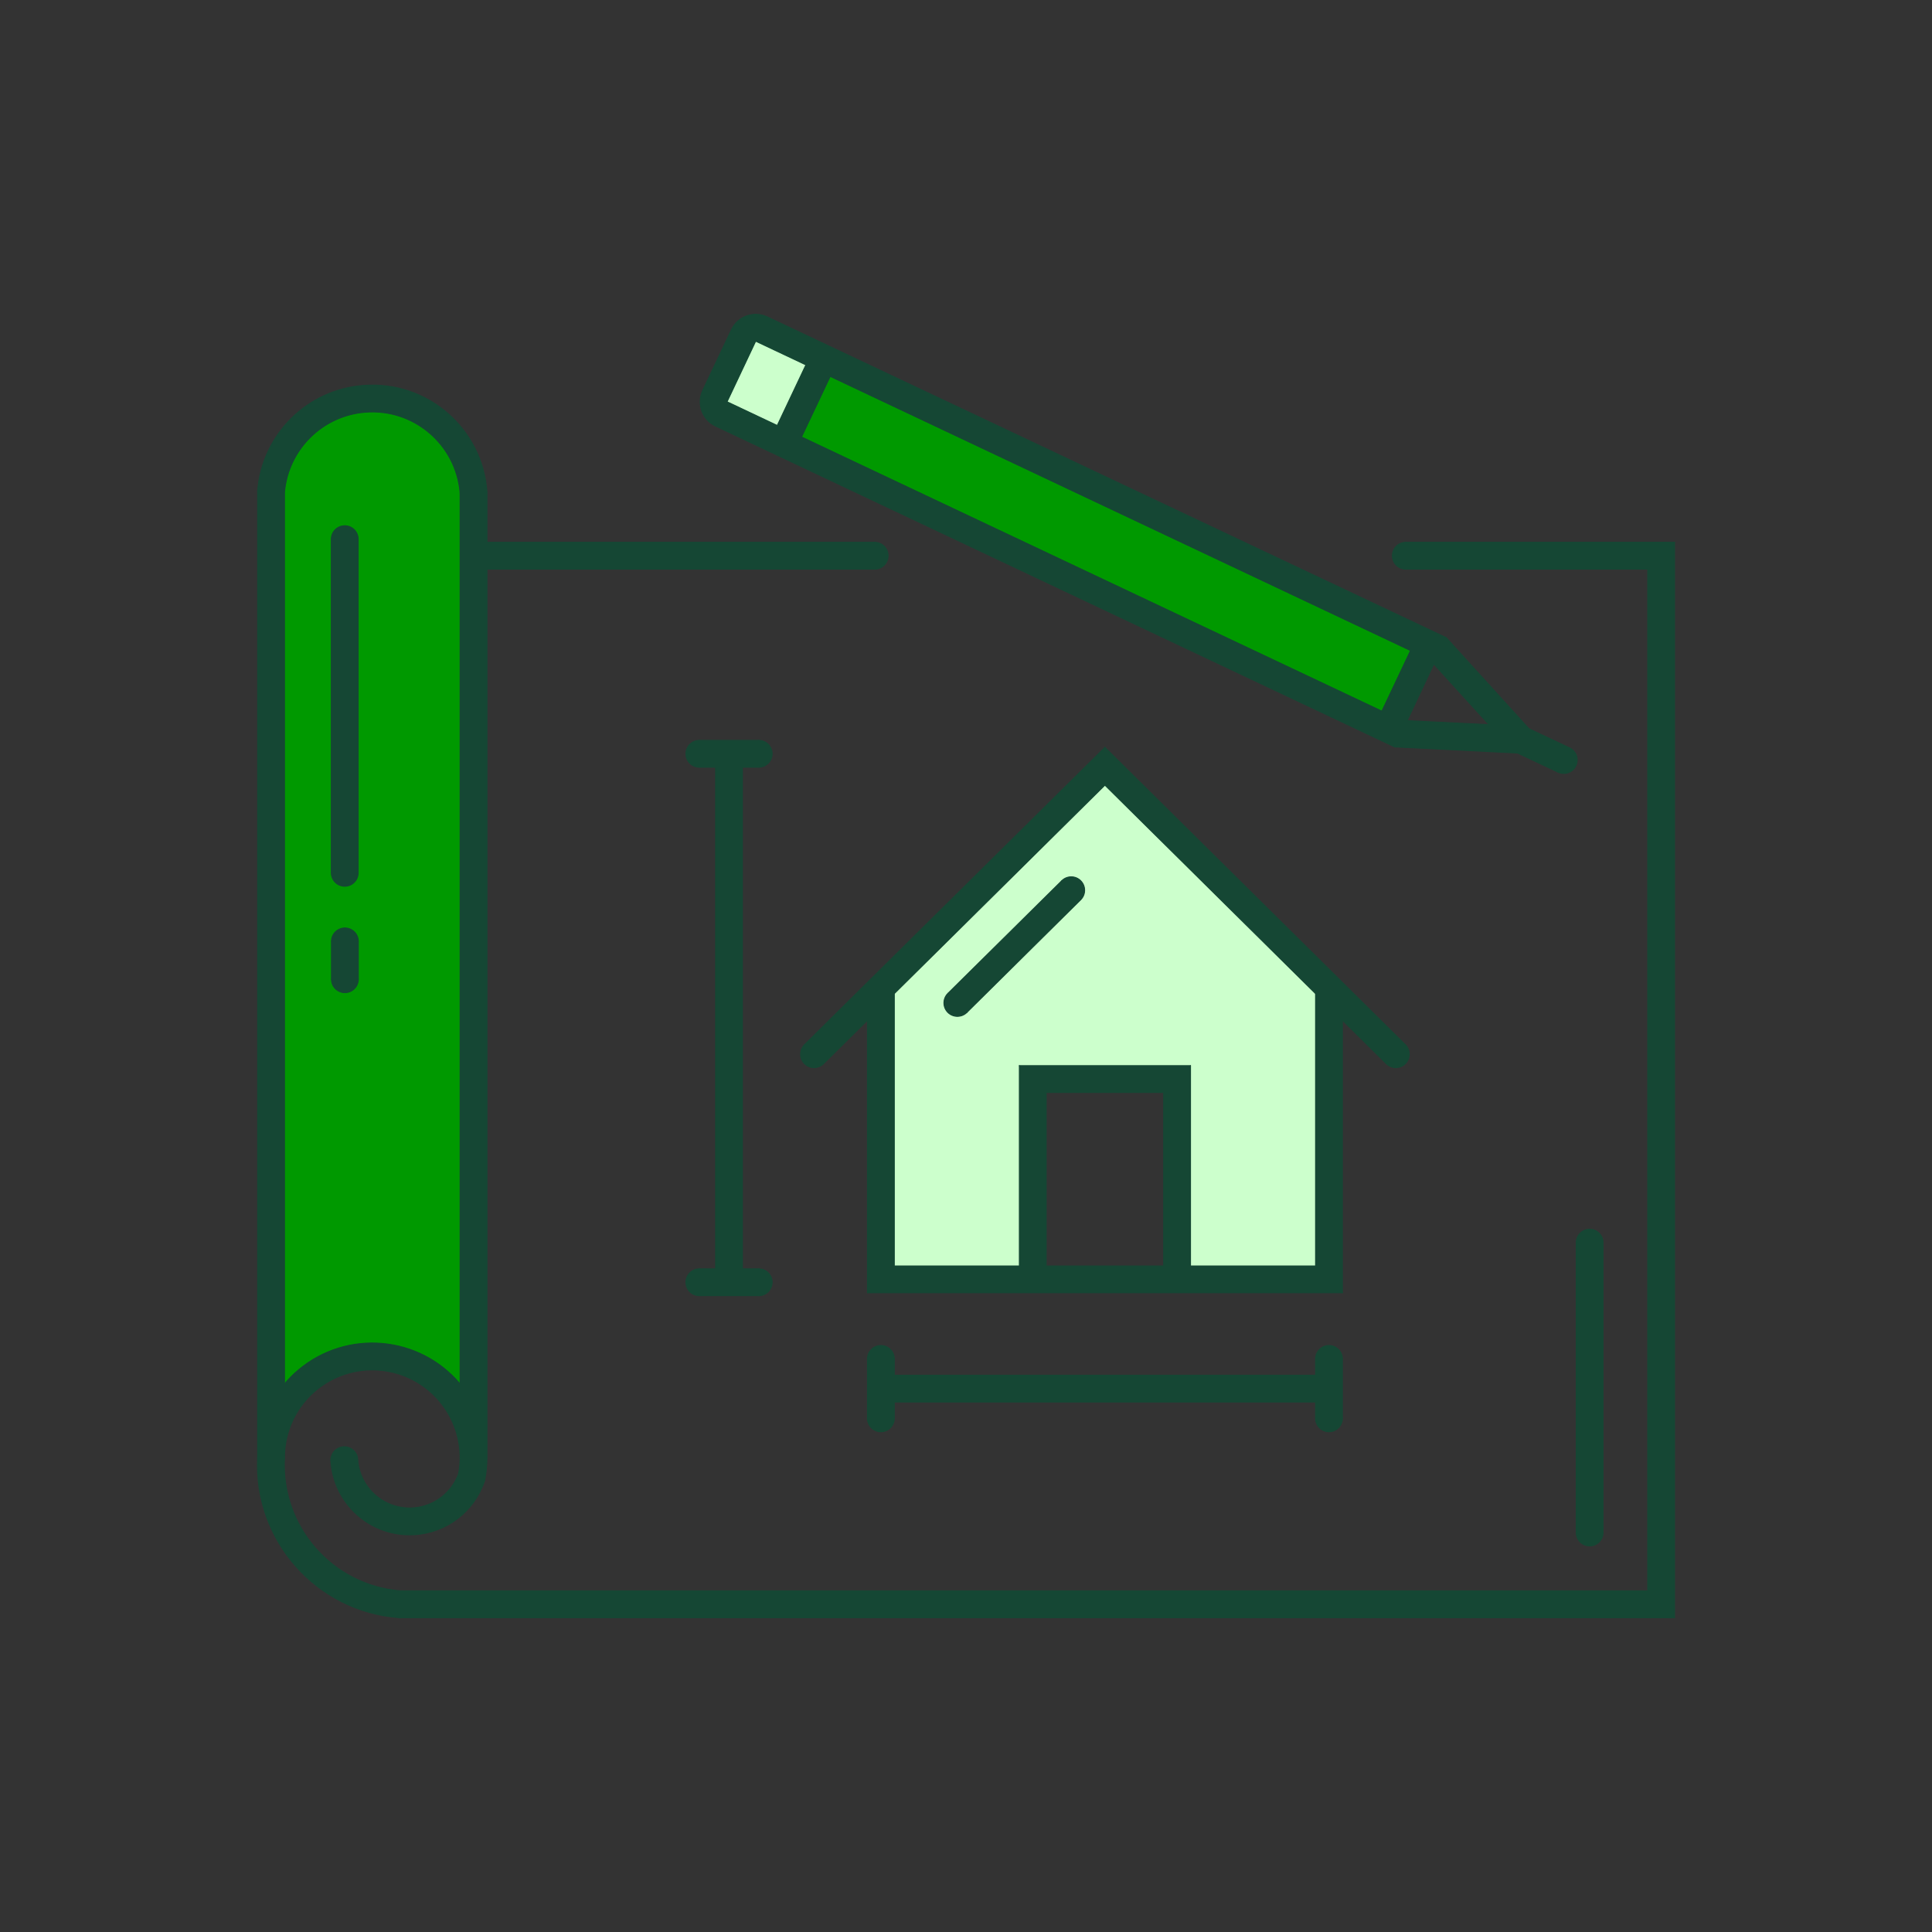 <?xml version="1.0" encoding="utf-8"?>
<!-- Generator: Adobe Illustrator 16.0.0, SVG Export Plug-In . SVG Version: 6.00 Build 0)  -->
<!DOCTYPE svg PUBLIC "-//W3C//DTD SVG 1.1//EN" "http://www.w3.org/Graphics/SVG/1.1/DTD/svg11.dtd">
<svg version="1.1" id="_x30_" xmlns="http://www.w3.org/2000/svg" xmlns:xlink="http://www.w3.org/1999/xlink" x="0px" y="0px"
	 width="500px" height="500px" viewBox="0 0 500 500" enable-background="new 0 0 500 500" xml:space="preserve">
<rect x="0" y="0" width="500" height="500" fill="#333333" stroke="none"/>
<g id="ARC_110_">
	<g id="XMLID_1_">
		<g>
			<path fill="#CCFFCC" d="M340.47,257.15v70.479H308.1v-51.84h-44.29v51.84h-32.37V257.15l54.51-53.96L340.47,257.15z
				 M279.67,232.86c1.36-1.34,1.38-3.54,0.021-4.91c-1.341-1.36-3.54-1.37-4.9-0.02l-29.47,29.16c-1.36,1.351-1.37,3.55-0.02,4.91
				c1.35,1.36,3.54,1.37,4.91,0.03L279.67,232.86z"/>
			<polygon fill="#CCFFCC" points="208.57,94.43 201.15,110.12 188.16,103.98 195.57,88.29 			"/>
			<polygon fill="#009900" points="365.05,168.36 357.63,184.05 207.43,113.09 214.85,97.4 			"/>
			<path fill="#009900" d="M119.08,127.55v230.63c-10.54-12.55-29.25-14.199-41.81-3.66c-1.32,1.101-2.54,2.33-3.65,3.66V127.55
				v-0.15c0.98-11.06,9.78-19.81,20.85-20.72C107.03,105.64,118.04,114.98,119.08,127.55z M92.73,253.43v-9.81
				c0-1.91-1.56-3.46-3.47-3.46c-1.92,0-3.47,1.55-3.47,3.46v9.81c0,1.91,1.55,3.46,3.47,3.46
				C91.17,256.89,92.73,255.34,92.73,253.43z M92.69,225.87v-86.33c0-1.92-1.55-3.47-3.47-3.47c-1.92,0-3.47,1.55-3.47,3.47v86.33
				c0,1.93,1.55,3.48,3.47,3.48C91.14,229.35,92.69,227.8,92.69,225.87z"/>
			<path fill="#154734" d="M406.19,193.55c1.729,0.82,2.479,2.9,1.649,4.63c-0.82,1.73-2.88,2.47-4.609,1.65l-10.5-4.95l-31.78-1.58
				l-175.76-83.04c-3.47-1.64-4.94-5.77-3.31-9.24l7.42-15.69c1.63-3.47,5.77-4.95,9.24-3.32l175.75,83.03l21.4,23.56L406.19,193.55
				z M385.37,187.55l-14.29-15.71l-6.92,14.66L385.37,187.55z M357.63,184.05l7.42-15.69L214.85,97.4l-7.42,15.69L357.63,184.05z
				 M201.15,110.12l7.42-15.69l-13-6.14l-7.41,15.69L201.15,110.12z"/>
			<path fill="#154734" d="M414.87,321.6v75.011c0,1.92-1.55,3.47-3.46,3.47c-1.92,0-3.48-1.55-3.48-3.47V321.6
				c0-1.909,1.561-3.47,3.48-3.47C413.32,318.13,414.87,319.69,414.87,321.6z"/>
			<path fill="#154734" d="M347.41,351.69v15.369c0,1.91-1.55,3.471-3.47,3.471c-1.921,0-3.471-1.561-3.471-3.471v-4.22H231.44v4.22
				c0,1.91-1.55,3.471-3.47,3.471c-1.92,0-3.47-1.561-3.47-3.471V351.69c0-1.91,1.55-3.471,3.47-3.471c1.92,0,3.47,1.561,3.47,3.471
				v4.22h109.03v-4.22c0-1.91,1.55-3.471,3.471-3.471C345.86,348.22,347.41,349.78,347.41,351.69z"/>
			<path fill="#154734" d="M279.69,227.95c1.359,1.37,1.34,3.57-0.021,4.91l-29.46,29.17c-1.37,1.34-3.56,1.33-4.91-0.03
				c-1.35-1.36-1.34-3.56,0.02-4.91l29.47-29.16C276.15,226.58,278.35,226.59,279.69,227.95z"/>
			<path fill="#154734" d="M433.37,140.35v278.3H103.29c-21.39-1.62-37.62-19.96-36.62-41.4V127.11
				c1.14-14.68,12.85-26.32,27.53-27.37c16.39-1.19,30.64,11.14,31.82,27.54v13.07h100.35c1.92,0,3.47,1.55,3.47,3.46
				c0,1.93-1.55,3.48-3.47,3.48H126.02v229.96c0,1.99-0.2,3.97-0.6,5.92c-2.62,7.99-9.88,13.55-18.28,14.01
				c-11.27,0.61-20.9-8.02-21.52-19.279c0.01-1.91,1.56-3.471,3.47-3.48c1.93,0,3.49,1.561,3.49,3.48
				c0.62,7.42,7.14,12.93,14.56,12.33c5.25-0.45,9.77-3.9,11.56-8.87c2.28-12.341-5.89-24.19-18.24-26.46
				c-12.34-2.28-24.2,5.89-26.47,18.229c-0.26,1.42-0.38,2.851-0.37,4.28c-0.92,17.649,12.34,32.84,29.95,34.3h322.86V147.29H363.82
				c-1.92,0-3.471-1.55-3.471-3.48c0-1.91,1.551-3.46,3.471-3.46H433.37z M119.08,358.18V127.55
				c-1.04-12.57-12.05-21.91-24.61-20.87c-11.07,0.91-19.87,9.66-20.85,20.72v0.15v230.63c1.11-1.33,2.33-2.56,3.65-3.66
				C89.83,343.98,108.54,345.63,119.08,358.18z"/>
			<path fill="#154734" d="M363.68,270.36c1.36,1.35,1.38,3.55,0.03,4.909c-1.35,1.36-3.55,1.37-4.91,0.03l-11.39-11.28v70.54H224.5
				v-70.54l-11.39,11.28c-1.36,1.34-3.56,1.33-4.91-0.03c-1.34-1.359-1.33-3.56,0.03-4.909l77.72-76.93L363.68,270.36z
				 M340.47,327.63V257.15l-54.52-53.96l-54.51,53.96v70.479h32.37v-51.84h44.29v51.84H340.47z M301.16,327.63V282.73h-30.41v44.899
				H301.16z"/>
			<path fill="#154734" d="M196.35,191.61c1.92,0,3.48,1.56,3.48,3.47s-1.56,3.47-3.48,3.47h-4.21v129.83h4.21
				c1.92,0,3.48,1.561,3.48,3.47c0,1.92-1.56,3.471-3.48,3.471h-15.36c-1.91,0-3.47-1.551-3.47-3.471c0-1.909,1.56-3.47,3.47-3.47
				h4.21V198.55h-4.21c-1.91,0-3.47-1.56-3.47-3.47s1.56-3.47,3.47-3.47H196.35z"/>
			<path fill="#154734" d="M92.73,243.62v9.81c0,1.91-1.56,3.46-3.47,3.46c-1.92,0-3.47-1.55-3.47-3.46v-9.81
				c0-1.91,1.55-3.46,3.47-3.46C91.17,240.16,92.73,241.71,92.73,243.62z"/>
			<path fill="#154734" d="M92.69,139.54v86.33c0,1.93-1.55,3.48-3.47,3.48c-1.92,0-3.47-1.55-3.47-3.48v-86.33
				c0-1.92,1.55-3.47,3.47-3.47C91.14,136.07,92.69,137.62,92.69,139.54z"/>
		</g>
		<g>
			
				<line fill="none" stroke="#154734" stroke-width="0.25" stroke-linecap="round" stroke-linejoin="round" stroke-miterlimit="10" x1="126.02" y1="140.35" x2="226.37" y2="140.35"/>
			
				<line fill="none" stroke="#154734" stroke-width="0.25" stroke-linecap="round" stroke-linejoin="round" stroke-miterlimit="10" x1="363.82" y1="140.35" x2="433.37" y2="140.35"/>
			
				<line fill="none" stroke="#154734" stroke-width="0.25" stroke-linecap="round" stroke-linejoin="round" stroke-miterlimit="10" x1="126.02" y1="147.29" x2="226.37" y2="147.29"/>
			
				<line fill="none" stroke="#154734" stroke-width="0.25" stroke-linecap="round" stroke-linejoin="round" stroke-miterlimit="10" x1="363.82" y1="147.29" x2="426.43" y2="147.29"/>
			
				<line fill="none" stroke="#154734" stroke-width="0.25" stroke-linecap="round" stroke-linejoin="round" stroke-miterlimit="10" x1="426.43" y1="147.29" x2="426.43" y2="411.71"/>
			
				<line fill="none" stroke="#154734" stroke-width="0.25" stroke-linecap="round" stroke-linejoin="round" stroke-miterlimit="10" x1="433.37" y1="140.35" x2="433.37" y2="418.65"/>
			
				<line fill="none" stroke="#154734" stroke-width="0.25" stroke-linecap="round" stroke-linejoin="round" stroke-miterlimit="10" x1="426.43" y1="411.71" x2="103.57" y2="411.71"/>
			
				<line fill="none" stroke="#154734" stroke-width="0.25" stroke-linecap="round" stroke-linejoin="round" stroke-miterlimit="10" x1="433.37" y1="418.65" x2="103.29" y2="418.65"/>
			
				<line fill="none" stroke="#154734" stroke-width="0.25" stroke-linecap="round" stroke-linejoin="round" stroke-miterlimit="10" x1="66.67" y1="377.25" x2="66.67" y2="127.11"/>
			
				<line fill="none" stroke="#154734" stroke-width="0.25" stroke-linecap="round" stroke-linejoin="round" stroke-miterlimit="10" x1="73.62" y1="358.18" x2="73.62" y2="127.55"/>
			
				<line fill="none" stroke="#154734" stroke-width="0.25" stroke-linecap="round" stroke-linejoin="round" stroke-miterlimit="10" x1="119.08" y1="358.18" x2="119.08" y2="127.55"/>
			
				<line fill="none" stroke="#154734" stroke-width="0.25" stroke-linecap="round" stroke-linejoin="round" stroke-miterlimit="10" x1="126.02" y1="377.25" x2="126.02" y2="147.29"/>
			
				<line fill="none" stroke="#154734" stroke-width="0.25" stroke-linecap="round" stroke-linejoin="round" stroke-miterlimit="10" x1="126.02" y1="140.35" x2="126.02" y2="127.28"/>
			
				<line fill="none" stroke="#154734" stroke-width="0.25" stroke-linecap="round" stroke-linejoin="round" stroke-miterlimit="10" x1="85.75" y1="139.54" x2="85.75" y2="225.87"/>
			
				<line fill="none" stroke="#154734" stroke-width="0.25" stroke-linecap="round" stroke-linejoin="round" stroke-miterlimit="10" x1="92.69" y1="139.54" x2="92.69" y2="225.87"/>
			
				<line fill="none" stroke="#154734" stroke-width="0.25" stroke-linecap="round" stroke-linejoin="round" stroke-miterlimit="10" x1="85.79" y1="243.62" x2="85.79" y2="253.43"/>
			
				<line fill="none" stroke="#154734" stroke-width="0.25" stroke-linecap="round" stroke-linejoin="round" stroke-miterlimit="10" x1="92.73" y1="243.62" x2="92.73" y2="253.43"/>
			
				<path fill="none" stroke="#154734" stroke-width="0.25" stroke-linecap="round" stroke-linejoin="round" stroke-miterlimit="10" d="
				M92.58,377.9c0.62,7.42,7.14,12.93,14.56,12.33c5.25-0.45,9.77-3.9,11.56-8.87"/>
			
				<path fill="none" stroke="#154734" stroke-width="0.25" stroke-linecap="round" stroke-linejoin="round" stroke-miterlimit="10" d="
				M85.62,377.9c0.62,11.26,10.25,19.89,21.52,19.279c8.4-0.46,15.66-6.02,18.28-14.01"/>
			
				<path fill="none" stroke="#154734" stroke-width="0.25" stroke-linecap="round" stroke-linejoin="round" stroke-miterlimit="10" d="
				M66.67,377.25c-1,21.44,15.23,39.78,36.62,41.4"/>
			
				<path fill="none" stroke="#154734" stroke-width="0.25" stroke-linecap="round" stroke-linejoin="round" stroke-miterlimit="10" d="
				M73.62,377.41c-0.92,17.649,12.34,32.84,29.95,34.3"/>
			
				<path fill="none" stroke="#154734" stroke-width="0.25" stroke-linecap="round" stroke-linejoin="round" stroke-miterlimit="10" d="
				M92.69,139.54c0-1.92-1.55-3.47-3.47-3.47c-1.92,0-3.47,1.55-3.47,3.47"/>
			
				<path fill="none" stroke="#154734" stroke-width="0.25" stroke-linecap="round" stroke-linejoin="round" stroke-miterlimit="10" d="
				M85.75,225.87c0,1.93,1.55,3.48,3.47,3.48c1.92,0,3.47-1.55,3.47-3.48"/>
			
				<path fill="none" stroke="#154734" stroke-width="0.25" stroke-linecap="round" stroke-linejoin="round" stroke-miterlimit="10" d="
				M85.79,253.43c0,1.91,1.55,3.46,3.47,3.46c1.91,0,3.47-1.55,3.47-3.46"/>
			
				<path fill="none" stroke="#154734" stroke-width="0.25" stroke-linecap="round" stroke-linejoin="round" stroke-miterlimit="10" d="
				M92.73,243.62c0-1.91-1.56-3.46-3.47-3.46c-1.92,0-3.47,1.55-3.47,3.46"/>
			
				<path fill="none" stroke="#154734" stroke-width="0.25" stroke-linecap="round" stroke-linejoin="round" stroke-miterlimit="10" d="
				M119.08,127.55c-1.04-12.57-12.05-21.91-24.61-20.87c-11.07,0.91-19.87,9.66-20.85,20.72"/>
			
				<path fill="none" stroke="#154734" stroke-width="0.25" stroke-linecap="round" stroke-linejoin="round" stroke-miterlimit="10" d="
				M126.02,127.28c-1.18-16.4-15.43-28.73-31.82-27.54c-14.68,1.05-26.39,12.69-27.53,27.37"/>
			
				<path fill="none" stroke="#154734" stroke-width="0.25" stroke-linecap="round" stroke-linejoin="round" stroke-miterlimit="10" d="
				M118.7,381.36c2.28-12.341-5.89-24.19-18.24-26.46c-12.34-2.28-24.2,5.89-26.47,18.229c-0.26,1.42-0.38,2.851-0.37,4.28"/>
			
				<path fill="none" stroke="#154734" stroke-width="0.25" stroke-linecap="round" stroke-linejoin="round" stroke-miterlimit="10" d="
				M119.08,358.18c-10.54-12.55-29.25-14.199-41.81-3.66c-1.32,1.101-2.54,2.33-3.65,3.66"/>
			
				<path fill="none" stroke="#154734" stroke-width="0.25" stroke-linecap="round" stroke-linejoin="round" stroke-miterlimit="10" d="
				M125.42,383.17c0.4-1.95,0.6-3.93,0.6-5.92"/>
			
				<path fill="none" stroke="#154734" stroke-width="0.25" stroke-linecap="round" stroke-linejoin="round" stroke-miterlimit="10" d="
				M92.58,377.9c0-1.92-1.56-3.48-3.49-3.48c-1.91,0.01-3.46,1.57-3.47,3.48"/>
			
				<line fill="none" stroke="#154734" stroke-width="0.25" stroke-linecap="round" stroke-linejoin="round" stroke-miterlimit="10" x1="407.93" y1="396.61" x2="407.93" y2="321.6"/>
			
				<line fill="none" stroke="#154734" stroke-width="0.25" stroke-linecap="round" stroke-linejoin="round" stroke-miterlimit="10" x1="414.87" y1="396.61" x2="414.87" y2="321.6"/>
			
				<path fill="none" stroke="#154734" stroke-width="0.25" stroke-linecap="round" stroke-linejoin="round" stroke-miterlimit="10" d="
				M414.87,321.6c0-1.909-1.55-3.47-3.46-3.47c-1.92,0-3.48,1.561-3.48,3.47"/>
			
				<path fill="none" stroke="#154734" stroke-width="0.25" stroke-linecap="round" stroke-linejoin="round" stroke-miterlimit="10" d="
				M407.93,396.61c0,1.92,1.561,3.47,3.48,3.47c1.91,0,3.46-1.55,3.46-3.47"/>
			
				<path fill="none" stroke="#154734" stroke-width="0.25" stroke-linecap="round" stroke-linejoin="round" stroke-miterlimit="10" d="
				M226.37,147.29c1.92,0,3.47-1.55,3.47-3.48c0-1.91-1.55-3.46-3.47-3.46"/>
			
				<path fill="none" stroke="#154734" stroke-width="0.25" stroke-linecap="round" stroke-linejoin="round" stroke-miterlimit="10" d="
				M363.82,140.35c-1.92,0-3.471,1.55-3.471,3.46c0,1.93,1.551,3.48,3.471,3.48"/>
			
				<line fill="none" stroke="#154734" stroke-width="0.25" stroke-linecap="round" stroke-linejoin="round" stroke-miterlimit="10" x1="195.57" y1="88.29" x2="208.57" y2="94.43"/>
			
				<line fill="none" stroke="#154734" stroke-width="0.25" stroke-linecap="round" stroke-linejoin="round" stroke-miterlimit="10" x1="214.85" y1="97.4" x2="365.05" y2="168.36"/>
			
				<line fill="none" stroke="#154734" stroke-width="0.25" stroke-linecap="round" stroke-linejoin="round" stroke-miterlimit="10" x1="198.54" y1="82.01" x2="374.29" y2="165.04"/>
			
				<path fill="none" stroke="#154734" stroke-width="0.25" stroke-linecap="round" stroke-linejoin="round" stroke-miterlimit="10" d="
				M198.54,82.01c-3.47-1.63-7.61-0.15-9.24,3.32"/>
			
				<line fill="none" stroke="#154734" stroke-width="0.25" stroke-linecap="round" stroke-linejoin="round" stroke-miterlimit="10" x1="188.16" y1="103.98" x2="201.15" y2="110.12"/>
			
				<line fill="none" stroke="#154734" stroke-width="0.25" stroke-linecap="round" stroke-linejoin="round" stroke-miterlimit="10" x1="207.43" y1="113.09" x2="357.63" y2="184.05"/>
			
				<line fill="none" stroke="#154734" stroke-width="0.25" stroke-linecap="round" stroke-linejoin="round" stroke-miterlimit="10" x1="185.19" y1="110.26" x2="360.95" y2="193.3"/>
			
				<path fill="none" stroke="#154734" stroke-width="0.25" stroke-linecap="round" stroke-linejoin="round" stroke-miterlimit="10" d="
				M181.88,101.02c-1.63,3.47-0.16,7.6,3.31,9.24"/>
			
				<line fill="none" stroke="#154734" stroke-width="0.25" stroke-linecap="round" stroke-linejoin="round" stroke-miterlimit="10" x1="365.05" y1="168.36" x2="357.63" y2="184.05"/>
			
				<line fill="none" stroke="#154734" stroke-width="0.25" stroke-linecap="round" stroke-linejoin="round" stroke-miterlimit="10" x1="371.08" y1="171.84" x2="364.16" y2="186.5"/>
			
				<line fill="none" stroke="#154734" stroke-width="0.25" stroke-linecap="round" stroke-linejoin="round" stroke-miterlimit="10" x1="208.57" y1="94.43" x2="201.15" y2="110.12"/>
			
				<line fill="none" stroke="#154734" stroke-width="0.25" stroke-linecap="round" stroke-linejoin="round" stroke-miterlimit="10" x1="214.85" y1="97.4" x2="207.43" y2="113.09"/>
			
				<line fill="none" stroke="#154734" stroke-width="0.25" stroke-linecap="round" stroke-linejoin="round" stroke-miterlimit="10" x1="189.3" y1="85.33" x2="181.88" y2="101.02"/>
			
				<line fill="none" stroke="#154734" stroke-width="0.25" stroke-linecap="round" stroke-linejoin="round" stroke-miterlimit="10" x1="195.57" y1="88.29" x2="188.16" y2="103.98"/>
			
				<line fill="none" stroke="#154734" stroke-width="0.25" stroke-linecap="round" stroke-linejoin="round" stroke-miterlimit="10" x1="403.23" y1="199.83" x2="392.73" y2="194.88"/>
			
				<line fill="none" stroke="#154734" stroke-width="0.25" stroke-linecap="round" stroke-linejoin="round" stroke-miterlimit="10" x1="406.19" y1="193.55" x2="395.69" y2="188.6"/>
			
				<line fill="none" stroke="#154734" stroke-width="0.25" stroke-linecap="round" stroke-linejoin="round" stroke-miterlimit="10" x1="392.73" y1="194.88" x2="360.95" y2="193.3"/>
			
				<line fill="none" stroke="#154734" stroke-width="0.25" stroke-linecap="round" stroke-linejoin="round" stroke-miterlimit="10" x1="385.37" y1="187.55" x2="364.16" y2="186.5"/>
			
				<line fill="none" stroke="#154734" stroke-width="0.25" stroke-linecap="round" stroke-linejoin="round" stroke-miterlimit="10" x1="395.69" y1="188.6" x2="374.29" y2="165.04"/>
			
				<line fill="none" stroke="#154734" stroke-width="0.25" stroke-linecap="round" stroke-linejoin="round" stroke-miterlimit="10" x1="385.37" y1="187.55" x2="371.08" y2="171.84"/>
			
				<path fill="none" stroke="#154734" stroke-width="0.25" stroke-linecap="round" stroke-linejoin="round" stroke-miterlimit="10" d="
				M403.23,199.83c1.729,0.82,3.789,0.08,4.609-1.65c0.83-1.73,0.08-3.81-1.649-4.63"/>
			
				<line fill="none" stroke="#154734" stroke-width="0.25" stroke-linecap="round" stroke-linejoin="round" stroke-miterlimit="10" x1="185.2" y1="328.38" x2="185.2" y2="198.55"/>
			
				<line fill="none" stroke="#154734" stroke-width="0.25" stroke-linecap="round" stroke-linejoin="round" stroke-miterlimit="10" x1="192.14" y1="328.38" x2="192.14" y2="198.55"/>
			
				<line fill="none" stroke="#154734" stroke-width="0.25" stroke-linecap="round" stroke-linejoin="round" stroke-miterlimit="10" x1="192.14" y1="198.55" x2="196.35" y2="198.55"/>
			
				<line fill="none" stroke="#154734" stroke-width="0.25" stroke-linecap="round" stroke-linejoin="round" stroke-miterlimit="10" x1="180.99" y1="191.61" x2="196.35" y2="191.61"/>
			
				<line fill="none" stroke="#154734" stroke-width="0.25" stroke-linecap="round" stroke-linejoin="round" stroke-miterlimit="10" x1="185.2" y1="198.55" x2="180.99" y2="198.55"/>
			
				<path fill="none" stroke="#154734" stroke-width="0.25" stroke-linecap="round" stroke-linejoin="round" stroke-miterlimit="10" d="
				M180.99,191.61c-1.91,0-3.47,1.56-3.47,3.47s1.56,3.47,3.47,3.47"/>
			
				<path fill="none" stroke="#154734" stroke-width="0.25" stroke-linecap="round" stroke-linejoin="round" stroke-miterlimit="10" d="
				M196.35,198.55c1.92,0,3.48-1.56,3.48-3.47s-1.56-3.47-3.48-3.47"/>
			
				<line fill="none" stroke="#154734" stroke-width="0.25" stroke-linecap="round" stroke-linejoin="round" stroke-miterlimit="10" x1="192.14" y1="328.38" x2="196.35" y2="328.38"/>
			
				<line fill="none" stroke="#154734" stroke-width="0.25" stroke-linecap="round" stroke-linejoin="round" stroke-miterlimit="10" x1="180.99" y1="335.32" x2="196.35" y2="335.32"/>
			
				<line fill="none" stroke="#154734" stroke-width="0.25" stroke-linecap="round" stroke-linejoin="round" stroke-miterlimit="10" x1="185.2" y1="328.38" x2="180.99" y2="328.38"/>
			
				<path fill="none" stroke="#154734" stroke-width="0.25" stroke-linecap="round" stroke-linejoin="round" stroke-miterlimit="10" d="
				M180.99,328.38c-1.91,0-3.47,1.561-3.47,3.47c0,1.92,1.56,3.471,3.47,3.471"/>
			
				<path fill="none" stroke="#154734" stroke-width="0.25" stroke-linecap="round" stroke-linejoin="round" stroke-miterlimit="10" d="
				M196.35,335.32c1.92,0,3.48-1.551,3.48-3.471c0-1.909-1.56-3.47-3.48-3.47"/>
			
				<line fill="none" stroke="#154734" stroke-width="0.25" stroke-linecap="round" stroke-linejoin="round" stroke-miterlimit="10" x1="231.44" y1="355.91" x2="340.47" y2="355.91"/>
			
				<line fill="none" stroke="#154734" stroke-width="0.25" stroke-linecap="round" stroke-linejoin="round" stroke-miterlimit="10" x1="231.44" y1="362.84" x2="340.47" y2="362.84"/>
			
				<line fill="none" stroke="#154734" stroke-width="0.25" stroke-linecap="round" stroke-linejoin="round" stroke-miterlimit="10" x1="340.47" y1="362.84" x2="340.47" y2="367.06"/>
			
				<line fill="none" stroke="#154734" stroke-width="0.25" stroke-linecap="round" stroke-linejoin="round" stroke-miterlimit="10" x1="347.41" y1="351.69" x2="347.41" y2="367.06"/>
			
				<line fill="none" stroke="#154734" stroke-width="0.25" stroke-linecap="round" stroke-linejoin="round" stroke-miterlimit="10" x1="340.47" y1="355.91" x2="340.47" y2="351.69"/>
			
				<path fill="none" stroke="#154734" stroke-width="0.25" stroke-linecap="round" stroke-linejoin="round" stroke-miterlimit="10" d="
				M347.41,351.69c0-1.91-1.55-3.471-3.47-3.471c-1.921,0-3.471,1.561-3.471,3.471"/>
			
				<path fill="none" stroke="#154734" stroke-width="0.25" stroke-linecap="round" stroke-linejoin="round" stroke-miterlimit="10" d="
				M340.47,367.06c0,1.91,1.55,3.471,3.471,3.471c1.92,0,3.47-1.561,3.47-3.471"/>
			
				<line fill="none" stroke="#154734" stroke-width="0.25" stroke-linecap="round" stroke-linejoin="round" stroke-miterlimit="10" x1="231.44" y1="362.84" x2="231.44" y2="367.06"/>
			
				<line fill="none" stroke="#154734" stroke-width="0.25" stroke-linecap="round" stroke-linejoin="round" stroke-miterlimit="10" x1="224.5" y1="351.69" x2="224.5" y2="367.06"/>
			
				<line fill="none" stroke="#154734" stroke-width="0.25" stroke-linecap="round" stroke-linejoin="round" stroke-miterlimit="10" x1="231.44" y1="355.91" x2="231.44" y2="351.69"/>
			
				<path fill="none" stroke="#154734" stroke-width="0.25" stroke-linecap="round" stroke-linejoin="round" stroke-miterlimit="10" d="
				M231.44,351.69c0-1.91-1.55-3.471-3.47-3.471c-1.92,0-3.47,1.561-3.47,3.471"/>
			
				<path fill="none" stroke="#154734" stroke-width="0.25" stroke-linecap="round" stroke-linejoin="round" stroke-miterlimit="10" d="
				M224.5,367.06c0,1.91,1.55,3.471,3.47,3.471c1.92,0,3.47-1.561,3.47-3.471"/>
			
				<line fill="none" stroke="#154734" stroke-width="0.25" stroke-linecap="round" stroke-linejoin="round" stroke-miterlimit="10" x1="224.5" y1="334.56" x2="224.5" y2="264.02"/>
			
				<line fill="none" stroke="#154734" stroke-width="0.25" stroke-linecap="round" stroke-linejoin="round" stroke-miterlimit="10" x1="231.44" y1="327.63" x2="231.44" y2="257.15"/>
			
				<line fill="none" stroke="#154734" stroke-width="0.25" stroke-linecap="round" stroke-linejoin="round" stroke-miterlimit="10" x1="347.41" y1="334.56" x2="224.5" y2="334.56"/>
			
				<line fill="none" stroke="#154734" stroke-width="0.25" stroke-linecap="round" stroke-linejoin="round" stroke-miterlimit="10" x1="340.47" y1="327.63" x2="308.1" y2="327.63"/>
			
				<line fill="none" stroke="#154734" stroke-width="0.25" stroke-linecap="round" stroke-linejoin="round" stroke-miterlimit="10" x1="301.16" y1="327.63" x2="270.75" y2="327.63"/>
			
				<line fill="none" stroke="#154734" stroke-width="0.25" stroke-linecap="round" stroke-linejoin="round" stroke-miterlimit="10" x1="263.81" y1="327.63" x2="231.44" y2="327.63"/>
			
				<line fill="none" stroke="#154734" stroke-width="0.25" stroke-linecap="round" stroke-linejoin="round" stroke-miterlimit="10" x1="347.41" y1="334.56" x2="347.41" y2="264.02"/>
			
				<line fill="none" stroke="#154734" stroke-width="0.25" stroke-linecap="round" stroke-linejoin="round" stroke-miterlimit="10" x1="340.47" y1="327.63" x2="340.47" y2="257.15"/>
			
				<line fill="none" stroke="#154734" stroke-width="0.25" stroke-linecap="round" stroke-linejoin="round" stroke-miterlimit="10" x1="301.16" y1="327.63" x2="301.16" y2="282.73"/>
			
				<line fill="none" stroke="#154734" stroke-width="0.25" stroke-linecap="round" stroke-linejoin="round" stroke-miterlimit="10" x1="308.1" y1="327.63" x2="308.1" y2="275.79"/>
			
				<line fill="none" stroke="#154734" stroke-width="0.25" stroke-linecap="round" stroke-linejoin="round" stroke-miterlimit="10" x1="270.75" y1="327.63" x2="270.75" y2="282.73"/>
			
				<line fill="none" stroke="#154734" stroke-width="0.25" stroke-linecap="round" stroke-linejoin="round" stroke-miterlimit="10" x1="263.81" y1="327.63" x2="263.81" y2="275.79"/>
			
				<line fill="none" stroke="#154734" stroke-width="0.25" stroke-linecap="round" stroke-linejoin="round" stroke-miterlimit="10" x1="301.16" y1="282.73" x2="270.75" y2="282.73"/>
			
				<line fill="none" stroke="#154734" stroke-width="0.25" stroke-linecap="round" stroke-linejoin="round" stroke-miterlimit="10" x1="308.1" y1="275.79" x2="263.81" y2="275.79"/>
			
				<line fill="none" stroke="#154734" stroke-width="0.25" stroke-linecap="round" stroke-linejoin="round" stroke-miterlimit="10" x1="285.95" y1="203.19" x2="231.44" y2="257.15"/>
			
				<line fill="none" stroke="#154734" stroke-width="0.25" stroke-linecap="round" stroke-linejoin="round" stroke-miterlimit="10" x1="274.79" y1="227.93" x2="245.32" y2="257.09"/>
			
				<line fill="none" stroke="#154734" stroke-width="0.25" stroke-linecap="round" stroke-linejoin="round" stroke-miterlimit="10" x1="279.67" y1="232.86" x2="250.21" y2="262.03"/>
			
				<line fill="none" stroke="#154734" stroke-width="0.25" stroke-linecap="round" stroke-linejoin="round" stroke-miterlimit="10" x1="224.5" y1="264.02" x2="213.11" y2="275.3"/>
			
				<line fill="none" stroke="#154734" stroke-width="0.25" stroke-linecap="round" stroke-linejoin="round" stroke-miterlimit="10" x1="285.95" y1="193.43" x2="208.23" y2="270.36"/>
			
				<path fill="none" stroke="#154734" stroke-width="0.25" stroke-linecap="round" stroke-linejoin="round" stroke-miterlimit="10" d="
				M208.23,270.36c-1.36,1.35-1.37,3.55-0.03,4.909c1.35,1.36,3.55,1.37,4.91,0.03"/>
			
				<line fill="none" stroke="#154734" stroke-width="0.25" stroke-linecap="round" stroke-linejoin="round" stroke-miterlimit="10" x1="285.95" y1="203.19" x2="340.47" y2="257.15"/>
			
				<line fill="none" stroke="#154734" stroke-width="0.25" stroke-linecap="round" stroke-linejoin="round" stroke-miterlimit="10" x1="347.41" y1="264.02" x2="358.8" y2="275.3"/>
			
				<line fill="none" stroke="#154734" stroke-width="0.25" stroke-linecap="round" stroke-linejoin="round" stroke-miterlimit="10" x1="285.95" y1="193.43" x2="363.68" y2="270.36"/>
			
				<path fill="none" stroke="#154734" stroke-width="0.25" stroke-linecap="round" stroke-linejoin="round" stroke-miterlimit="10" d="
				M358.8,275.3c1.36,1.34,3.561,1.33,4.91-0.03c1.35-1.359,1.33-3.56-0.03-4.909"/>
			
				<path fill="none" stroke="#154734" stroke-width="0.25" stroke-linecap="round" stroke-linejoin="round" stroke-miterlimit="10" d="
				M245.32,257.09c-1.36,1.351-1.37,3.55-0.02,4.91c1.35,1.36,3.54,1.37,4.91,0.03"/>
			
				<path fill="none" stroke="#154734" stroke-width="0.25" stroke-linecap="round" stroke-linejoin="round" stroke-miterlimit="10" d="
				M279.67,232.86c1.36-1.34,1.38-3.54,0.021-4.91c-1.341-1.36-3.54-1.37-4.9-0.02"/>
		</g>
	</g>
</g>
</svg>
